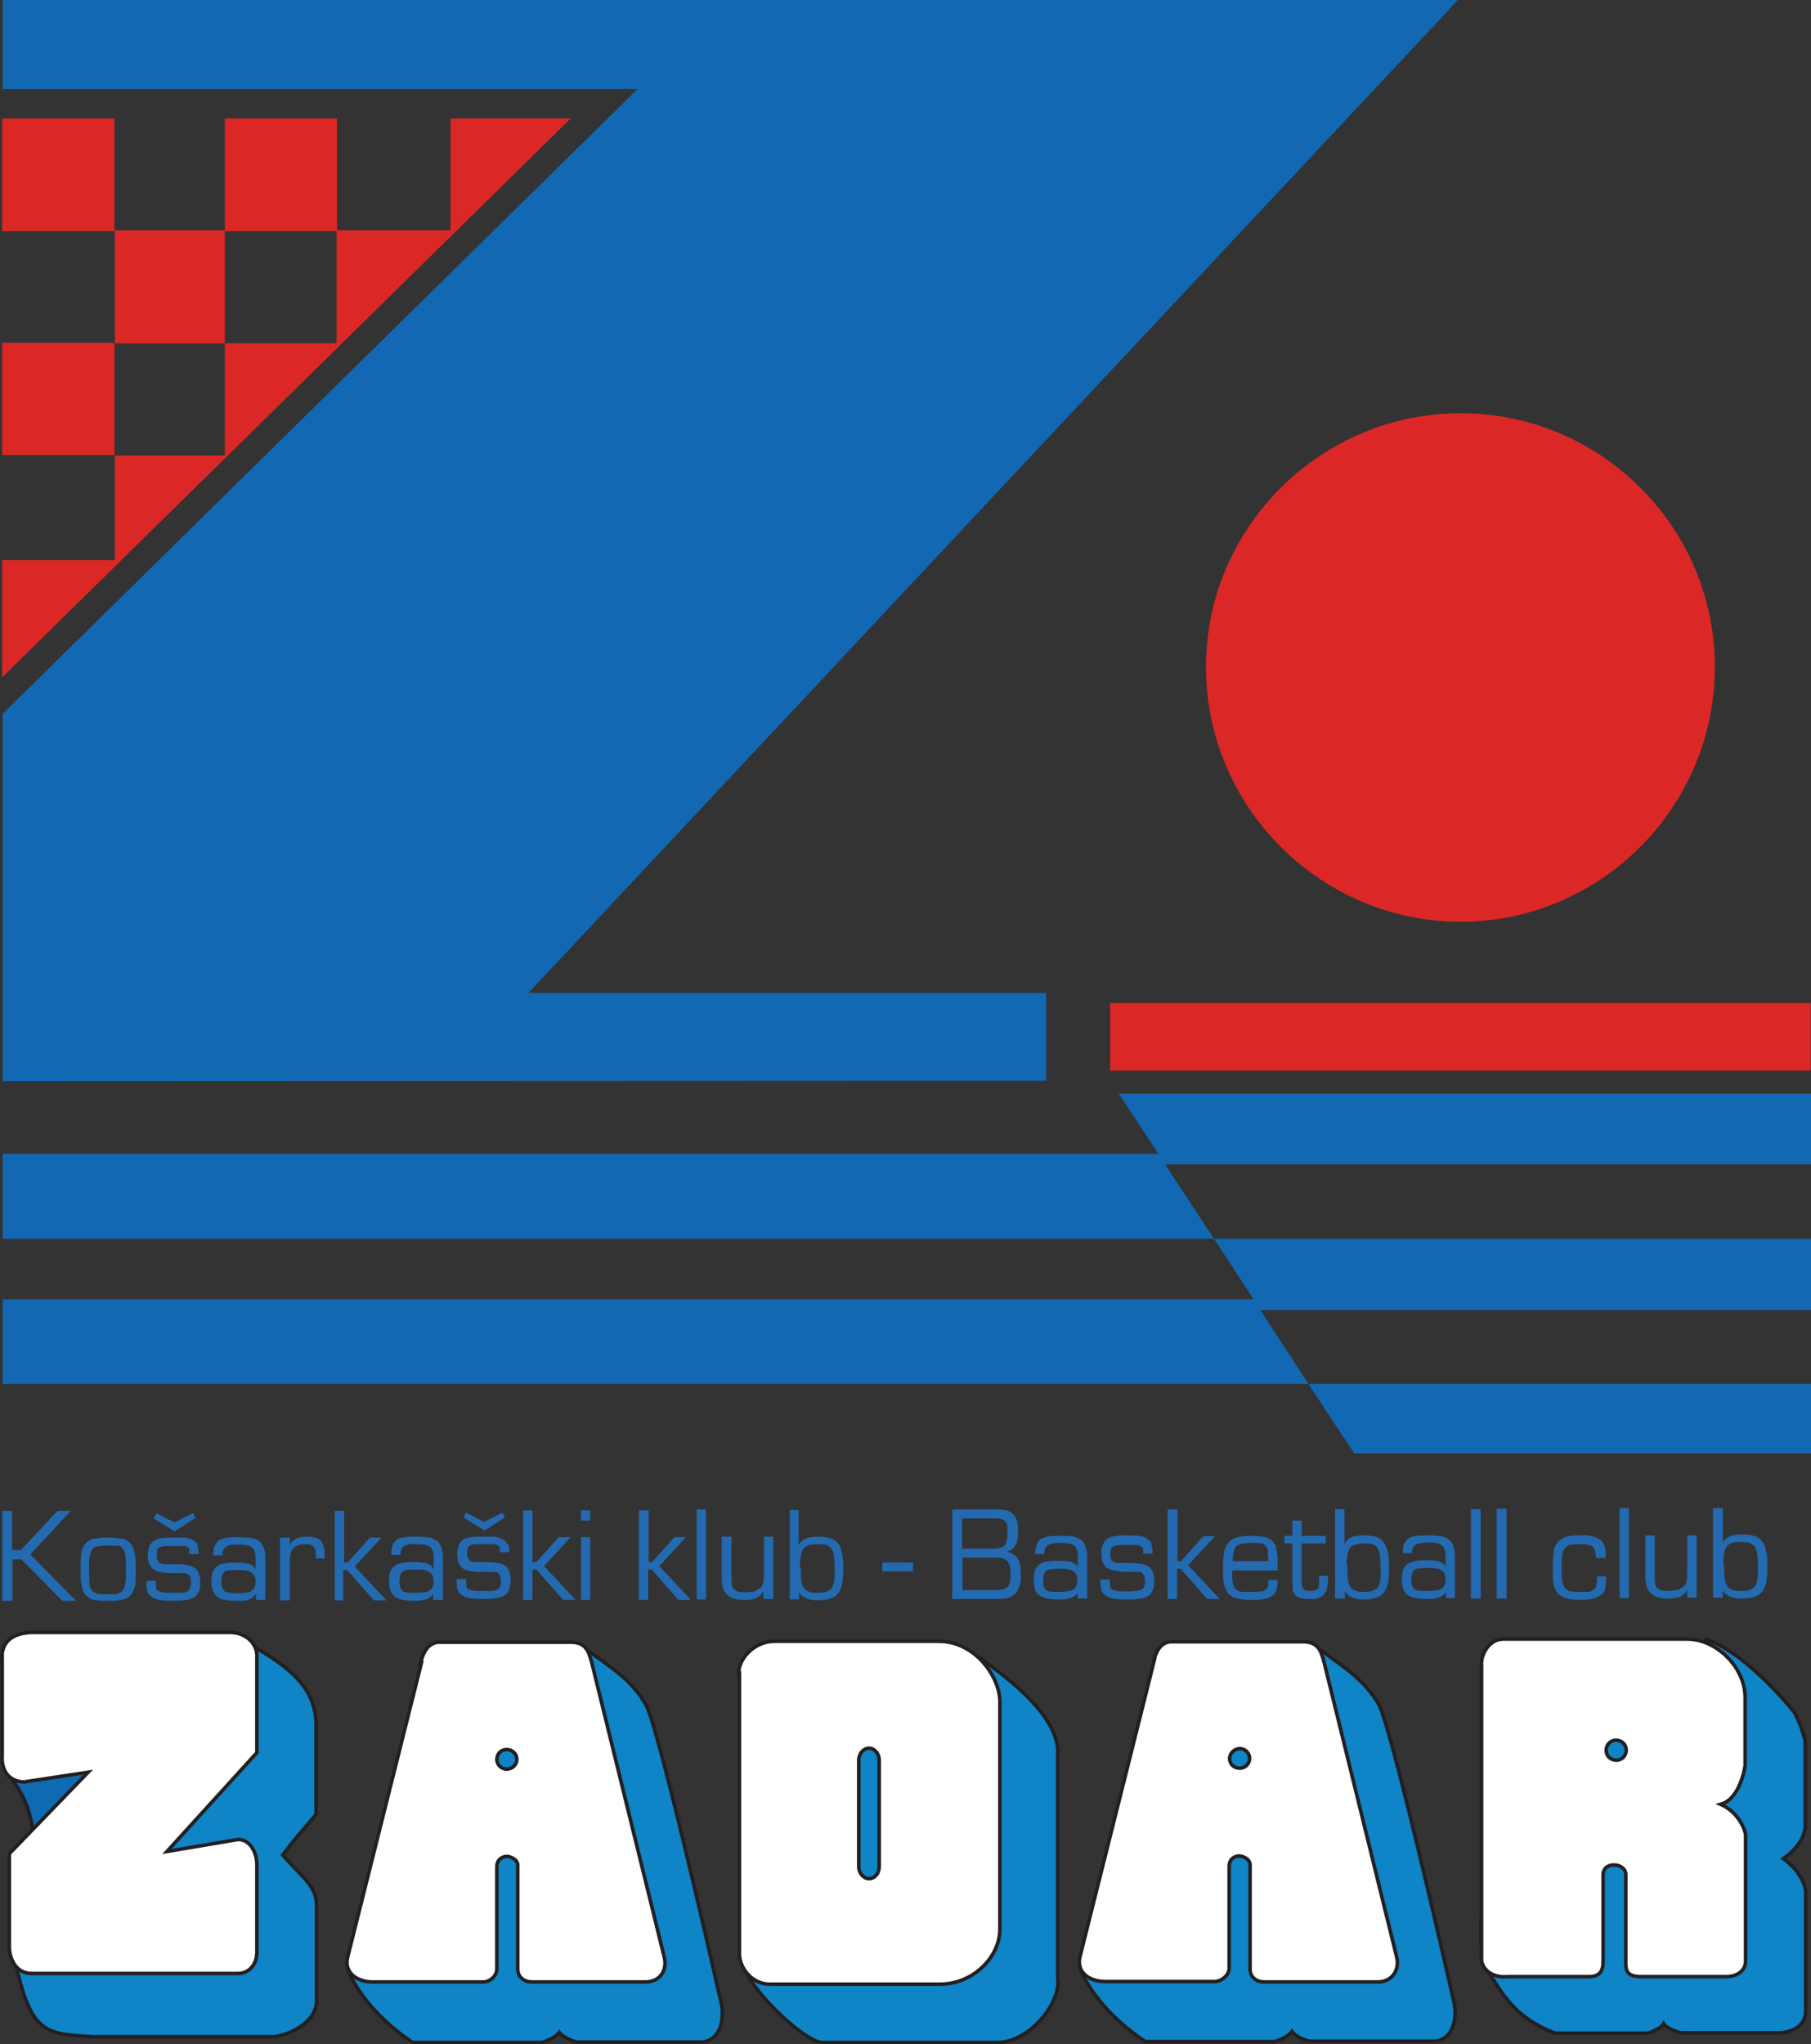 <?xml version="1.0" encoding="UTF-8"?>
<svg id="Layer_1" xmlns="http://www.w3.org/2000/svg" version="1.1" viewBox="0 0 406.8 459.1">
  <rect x="0" y="0" width="406.8" height="459.1" fill="#333333" stroke="none"/>
  <!-- Generator: Adobe Illustrator 29.3.0, SVG Export Plug-In . SVG Version: 2.1.0 Build 146)  -->
  <defs>
    <style>
      .st0 {
        fill: #db2826;
      }

      .st1 {
        fill: none;
        stroke: #231f20;
        stroke-linecap: square;
        stroke-miterlimit: 3.9;
        stroke-width: .8px;
      }

      .st2 {
        fill: #0f84c6;
      }

      .st3 {
        fill: #236ab1;
      }

      .st4 {
        fill: #fff;
      }

      .st5 {
        fill: #1268b3;
      }

      .st6 {
        fill: #106ab2;
      }
    </style>
  </defs>
  <g>
    <path class="st2" d="M56.9,369.7c7.4,4.4,14,8.9,14.1,17.5,0,3.8,0,16.2,0,20.3-3,3.5-4.8,5.5-7.5,9.1,5.1,5.7,7.6,7.1,7.6,11.4,0,6,0,21.6,0,21.6-.2,4.6-5.9,7.3-9.4,7.8H21c-10.5-.6-14-.5-17.4-16.2,5.8-4.3,8.8-2.3,16.1-2.3,3.8,0,5.9,0,9.7,0,8.3,0,17.1-4.4,17.1-12.7,0-9.7-18.6-6.9-18.6-16.6,0-9,9.5-10.9,16.6-16.2,8.1-6.1,4.9-16.7,12.4-23.6Z"/>
    <path class="st1" d="M56.9,369.7c7.4,4.4,14,8.9,14.1,17.5,0,3.8,0,16.2,0,20.3-3,3.5-4.8,5.5-7.5,9.1,5.1,5.7,7.6,7.1,7.6,11.4,0,6,0,21.6,0,21.6-.2,4.6-5.9,7.3-9.4,7.8H21c-10.5-.6-14-.5-17.4-16.2,5.8-4.3,8.8-2.3,16.1-2.3,3.8,0,5.9,0,9.7,0,8.3,0,17.1-4.4,17.1-12.7,0-9.7-18.6-6.9-18.6-16.6,0-9,9.5-10.9,16.6-16.2,8.1-6.1,4.9-16.7,12.4-23.6Z"/>
    <path class="st6" d="M2.5,399.3c3.5,4.8,4.8,8.6,5.1,14.7,11.3,0,19.8-9.9,19.8-21.2,0-5.3-5.7-8.1-10.9-8.1-6.5,0-12.8,4.1-12.8,10.6,0,1.3-1.4,2.7-1.2,4Z"/>
    <path class="st1" d="M2.5,399.3c3.5,4.8,4.8,8.6,5.1,14.7,11.3,0,19.8-9.9,19.8-21.2,0-5.3-5.7-8.1-10.9-8.1-6.5,0-12.8,4.1-12.8,10.6,0,1.3-1.4,2.7-1.2,4Z"/>
    <path class="st2" d="M130.9,369.8c6.7,5,10.8,7.2,14.3,13.2,3.3,7,16.9,67.3,16.9,67.3.6,3.5-.4,7.9-4.4,8.3h-28.2c0,0-2.7-.7-3.9-2.2-1,1.5-3.9,2.3-3.9,2.3h-29c-5.9-3.9-12-10-14.6-16.4,16.3-12.2,35.1-14.2,35.1-34.6,0-5.9-2.7-8.8-2.7-14.7,0-11.7,9.8-18.6,20.4-23.1Z"/>
    <path class="st1" d="M130.9,369.8c6.7,5,10.8,7.2,14.3,13.2,3.3,7,16.9,67.3,16.9,67.3.6,3.5-.4,7.9-4.4,8.3h-28.2c0,0-2.7-.7-3.9-2.2-1,1.5-3.9,2.3-3.9,2.3h-29c-5.9-3.9-12-10-14.6-16.4,16.3-12.2,35.1-14.2,35.1-34.6,0-5.9-2.7-8.8-2.7-14.7,0-11.7,9.8-18.6,20.4-23.1Z"/>
    <path class="st4" d="M111.6,395.1c0,1.2,1,2.2,2.2,2.2,1.3,0,2.3-1,2.3-2.2s-1-2.2-2.3-2.2-2.2,1-2.2,2.3ZM94.4,373.8c.6-2.6,1.6-4.7,4-5h29.8c3.6,0,4.1,2.3,4.8,4.9l16.2,65.8c.8,3.1-1.1,5.6-4.2,5.6h-25.5c-1.8,0-3.2-1.1-3.2-2.9v-23.4c-.1-1.3-1.7-1.9-2.5-1.9s-2.2.6-2.2,2.3v23c0,1.5-1.5,2.9-3.1,2.9h-24.8c-3.5,0-6.5-2.1-5.6-5.6l16.5-65.8Z"/>
    <path class="st1" d="M111.6,395.1c0,1.2,1,2.2,2.2,2.2,1.3,0,2.3-1,2.3-2.2s-1-2.2-2.3-2.2-2.2,1-2.2,2.3ZM94.4,373.8c.6-2.6,1.6-4.7,4-5h29.8c3.6,0,4.1,2.3,4.8,4.9l16.2,65.8c.8,3.1-1.1,5.6-4.2,5.6h-25.5c-1.8,0-3.2-1.1-3.2-2.9v-23.4c-.1-1.3-1.7-1.9-2.5-1.9s-2.2.6-2.2,2.3v23c0,1.5-1.5,2.9-3.1,2.9h-24.8c-3.5,0-6.5-2.1-5.6-5.6l16.5-65.8Z"/>
    <path class="st2" d="M295.5,369.7c6.7,5,10.8,7.3,14.3,13.2,3.3,7,16.9,67.2,16.9,67.2.6,3.6-.4,7.9-4.4,8.3h-28.2c0,0-2.7-.6-3.9-2.2-1,1.5-3.9,2.3-3.9,2.3h-29c-6-3.9-12.1-10-14.7-16.4,16.3-12.2,31.8-13.3,31.8-33.8,0-5.8.9-9.6.9-15.4,0-11.7,9.6-18.8,20.2-23.2Z"/>
    <path class="st1" d="M295.5,369.7c6.7,5,10.8,7.3,14.3,13.2,3.3,7,16.9,67.2,16.9,67.2.6,3.6-.4,7.9-4.4,8.3h-28.2c0,0-2.7-.6-3.9-2.2-1,1.5-3.9,2.3-3.9,2.3h-29c-6-3.9-12.1-10-14.7-16.4,16.3-12.2,31.8-13.3,31.8-33.8,0-5.8.9-9.6.9-15.4,0-11.7,9.6-18.8,20.2-23.2Z"/>
    <path class="st4" d="M276.2,394.9c0,1.3,1,2.2,2.3,2.2,1.2,0,2.2-1,2.2-2.2,0-1.2-1-2.2-2.2-2.2-1.2,0-2.3,1-2.3,2.3ZM259,373.7c.5-2.6,1.6-4.8,3.9-5h29.8c3.6,0,4.1,2.3,4.8,4.9l16.2,65.8c.8,3.1-1.1,5.7-4.2,5.7h-25.5c-1.8,0-3.2-1.1-3.2-2.9v-23.5c-.1-1.3-1.7-1.9-2.5-1.9-.8,0-2.2.6-2.2,2.3v23c0,1.4-1.6,2.8-3.1,2.9h-24.8c-3.5,0-6.5-2.1-5.6-5.6l16.5-65.8Z"/>
    <path class="st1" d="M276.2,394.9c0,1.3,1,2.2,2.3,2.2,1.2,0,2.2-1,2.2-2.2,0-1.2-1-2.2-2.2-2.2-1.2,0-2.3,1-2.3,2.3ZM259,373.7c.5-2.6,1.6-4.8,3.9-5h29.8c3.6,0,4.1,2.3,4.8,4.9l16.2,65.8c.8,3.1-1.1,5.7-4.2,5.7h-25.5c-1.8,0-3.2-1.1-3.2-2.9v-23.5c-.1-1.3-1.7-1.9-2.5-1.9-.8,0-2.2.6-2.2,2.3v23c0,1.4-1.6,2.8-3.1,2.9h-24.8c-3.5,0-6.5-2.1-5.6-5.6l16.5-65.8Z"/>
    <path class="st2" d="M237.7,445c-.1,5.8-6.8,13.6-13.6,13.7,0,0-30.1,0-39.4,0-3.4,0-13.6-9.3-16.8-15.2,6.9-2.5,8.9-10.3,15.9-10.3s1.9-49.9,5.4-49.9c11.8,0,22.4,43.4,29.3,34,6.2-8.3-5.5-12.5-5.6-22.9,0-3.2-7.1-2.8-7.1-6,0-9.1,12-17.8,14.4-16.1,4.2,3.3,16.2,11.3,17.4,20.2v52.4Z"/>
    <path class="st1" d="M237.7,445c-.1,5.8-6.8,13.6-13.6,13.7,0,0-30.1,0-39.4,0-3.4,0-13.6-9.3-16.8-15.2,6.9-2.5,8.9-10.3,15.9-10.3s1.9-49.9,5.4-49.9c11.8,0,22.4,43.4,29.3,34,6.2-8.3-5.5-12.5-5.6-22.9,0-3.2-7.1-2.8-7.1-6,0-9.1,12-17.8,14.4-16.1,4.2,3.3,16.2,11.3,17.4,20.2v52.4Z"/>
    <path class="st4" d="M195.2,392.6c-1.2,0-2.3,1.2-2.3,2.7v23.9c0,1.5,1.1,2.7,2.3,2.7,1.3,0,2.3-1.2,2.3-2.7v-23.9c0-1.5-1.1-2.7-2.3-2.7ZM165.9,376c0-3.8,3.8-7.4,8-7.4h37c8.1,0,13.6,7.9,13.7,13.4v51.3c0,6-5.8,12.3-13.5,12.3h-38.2c-3.9,0-6.8-3.5-6.8-6.9v-62.8Z"/>
    <path class="st1" d="M195.2,392.6c-1.2,0-2.3,1.2-2.3,2.7v23.9c0,1.5,1.1,2.7,2.3,2.7,1.3,0,2.3-1.2,2.3-2.7v-23.9c0-1.5-1.1-2.7-2.3-2.7ZM165.9,376c0-3.8,3.8-7.4,8-7.4h37c8.1,0,13.6,7.9,13.7,13.4v51.3c0,6-5.8,12.3-13.5,12.3h-38.2c-3.9,0-6.8-3.5-6.8-6.9v-62.8Z"/>
    <path class="st2" d="M383.3,368.2c9.3,3.1,19.8,16.4,19.8,16.4,1.2,2.3,1.7,3.8,2.4,6.3v19.4s0,3.7-4.9,7.1c5,3.7,5,7.5,5,7.5v26.9c0,2.8-2.7,4.7-5.9,4.7h-22.3s-3.1-.9-3.7-2c-.7,1.3-3.7,2.1-3.7,2.1h-20.7c-6.9-2.7-10.4-6.2-14.2-12.6-7.9-13.2,5.5-39.1,5.5-39.1l42.7-36.7Z"/>
    <path class="st1" d="M383.3,368.2c9.3,3.1,19.8,16.4,19.8,16.4,1.2,2.3,1.7,3.8,2.4,6.3v19.4s0,3.7-4.9,7.1c5,3.7,5,7.5,5,7.5v26.9c0,2.8-2.7,4.7-5.9,4.7h-22.3s-3.1-.9-3.7-2c-.7,1.3-3.7,2.1-3.7,2.1h-20.7c-6.9-2.7-10.4-6.2-14.2-12.6-7.9-13.2,5.5-39.1,5.5-39.1l42.7-36.7Z"/>
    <path class="st4" d="M360.8,393.1c0,1.3,1,2.2,2.3,2.2,1.2,0,2.2-1,2.2-2.3,0-1.2-1-2.2-2.3-2.2-1.2,0-2.2,1-2.2,2.2ZM332.8,439.7v-65.7c-.2-2.8,2-5.9,4.8-5.9h41.3c6.3-.1,13,6,13.1,13v15.4s-1,7.5-5.5,8.7c4.7,2.1,5.6,6.7,5.6,6.7v28.5c0,2.2-1.9,3.6-4.7,3.5h-19c-2.6-.1-3.3-.9-3.2-3.5v-19.4c0-2.7-5.1-3.1-5.1,0v19.4c0,2.2-.6,3.6-3.6,3.5h-18c-3.2.3-5.7-1.5-5.8-4.3Z"/>
    <path class="st1" d="M360.8,393.1c0,1.3,1,2.2,2.3,2.2,1.2,0,2.2-1,2.2-2.3,0-1.2-1-2.2-2.3-2.2-1.2,0-2.2,1-2.2,2.2ZM332.8,439.7v-65.7c-.2-2.8,2-5.9,4.8-5.9h41.3c6.3-.1,13,6,13.1,13v15.4s-1,7.5-5.5,8.7c4.7,2.1,5.6,6.7,5.6,6.7v28.5c0,2.2-1.9,3.6-4.7,3.5h-19c-2.6-.1-3.3-.9-3.2-3.5v-19.4c0-2.7-5.1-3.1-5.1,0v19.4c0,2.2-.6,3.6-3.6,3.5h-18c-3.2.3-5.7-1.5-5.8-4.3Z"/>
    <path class="st4" d="M.4,372.6c0-3.2,1.4-5.6,6.4-6h44.8c3.9,0,6.3,2.8,6.1,5.6v21.4s-20.2,22.2-20.2,22.2l16-2.7c2.7,0,4.2,3,4.2,5.6v19.7c0,2.6-1.6,4.9-4.5,4.8H7.2c-3.2,0-4.8-2.5-5.1-5.5v-21.4s17.7-18.3,17.7-18.3l-14.5,2.2c-3.6-.2-5-2.9-4.8-5.9v-21.8Z"/>
    <path class="st1" d="M.4,372.6c0-3.2,1.4-5.6,6.4-6h44.8c3.9,0,6.3,2.8,6.1,5.6v21.4s-20.2,22.2-20.2,22.2l16-2.7c2.7,0,4.2,3,4.2,5.6v19.7c0,2.6-1.6,4.9-4.5,4.8H7.2c-3.2,0-4.8-2.5-5.1-5.5v-21.4s17.7-18.3,17.7-18.3l-14.5,2.2c-3.6-.2-5-2.9-4.8-5.9v-21.8Z"/>
  </g>
  <path class="st3" d="M.5,359.5h2.3v-9.3s2,0,2,0l9.2,9.3h3.1l-10.3-10.4,9.1-9.8h-3l-8.2,8.8h-2v-8.8H.5v20.1ZM26.3,347.1c.6.1,1,.3,1.3.7.3.4.5.9.6,1.7,0,.7.1,1.7.1,2.9v1.1c0,.9,0,1.6-.2,2.3-.1.6-.3,1.1-.6,1.5-.3.3-.8.5-1.5.7-.3,0-.9,0-1.8,0-.7,0-1.2,0-1.5,0-1,0-1.7-.4-2.1-.9-.2-.3-.4-.7-.5-1.2,0-.5-.1-1.3-.1-2.6v-1.4c0-1,0-1.9.2-2.5.1-.7.3-1.1.6-1.5.2-.3.5-.5.9-.6.4,0,1-.2,1.7-.2h.7c.8,0,1.5,0,2.1.1ZM21.2,345.5c-1,.3-1.7.7-2.1,1.3-.5.6-.8,1.4-.9,2.3,0,.9-.1,2.2-.1,3.8,0,1,0,2,.2,2.9.1.9.4,1.6.7,2.1.3.5.9.9,1.5,1.2.7.3,1.9.4,3.5.4s2,0,2.7-.1c1.1-.2,1.9-.5,2.4-.9.6-.6,1.1-1.5,1.3-2.7,0-.6.1-1.7.1-3.2s0-2.7-.2-3.4c-.2-1.2-.5-2.1-1.1-2.7-.5-.5-1.2-.9-2.3-1-.6-.1-1.7-.2-3-.2-1.1,0-2,.1-2.7.3h0ZM44.5,347c-.2-.5-.6-.8-1.1-1.1-.5-.3-1.1-.5-1.8-.6-.7,0-1.7,0-2.8,0-1.8,0-3.1.1-3.8.5-1.2.5-1.8,1.7-1.8,3.4s.4,2.5,1.1,3.1c.8.7,2.5,1,5.2,1,.9,0,1.6,0,2,0,.4,0,.7.2.9.4.3.3.5.9.5,1.8,0,.9-.3,1.5-.8,1.9-.4.3-1.2.3-2.3.3-.6,0-1.3,0-2.2,0-.9,0-1.5-.2-2-.4-.2-.1-.4-.3-.5-.5,0-.2-.1-.7-.1-1.3v-.5h-2.1v1.3c0,1.4.7,2.3,2.1,2.8.8.3,2.1.4,4,.4,2.5,0,4.1-.3,4.9-1,.8-.7,1.1-1.7,1.1-3.1,0-1.5-.4-2.6-1.1-3.2-.8-.6-2.2-.9-4.3-.9,0,0-.5,0-1.2,0-.7,0-1.1,0-1.4,0-.6,0-1.1-.2-1.3-.4-.3-.3-.5-.8-.5-1.6,0-.9.1-1.5.5-1.7.3-.2.7-.3,1.2-.4.5,0,1.1,0,1.8,0h.9c.6,0,1.2,0,1.6,0,.4,0,.8.1,1,.3.2.1.3.3.3.6,0,.3,0,.6,0,.9h2.1c0-.8-.1-1.5-.3-1.9ZM39.2,343.9l4.7-3-.5-1.1-4.2,2.1-4-2-.7,1.1,4.7,2.9ZM57.5,359.3h2.1s0-9.4,0-9.4c0-.8,0-1.5-.3-2.1-.2-.6-.5-1.1-.8-1.5-.5-.5-1.1-.7-1.9-.9-.8-.1-1.7-.2-2.9-.2s-1.7,0-2.5.1c-.8.1-1.5.3-2,.6-.4.3-.7.8-1,1.3-.2.5-.3,1.2-.3,2.1h2.1s0-.4,0-.4c0-.8.4-1.3,1-1.7.5-.2,1.2-.3,2.2-.3h.4c1.1,0,1.9,0,2.4.3.6.2.9.5,1.1,1,.2.4.3.9.3,1.6v2.5h-.2c0-.3-.2-.6-.5-.7-.3-.2-.6-.3-1.1-.5-.7-.1-1.4-.2-2.1-.2h-.3c-2.1,0-3.5.2-4.2.7-1,.6-1.5,1.7-1.5,3.3v.4c0,1.6.5,2.7,1.4,3.4.8.6,2.2.8,4.3.8s2,0,2.6-.3c.8-.2,1.3-.7,1.7-1.3h0v1.5ZM51.2,352.7c.5,0,1.1-.1,2-.1,1.3,0,2.2,0,2.8.3.9.4,1.4,1.1,1.4,2.1,0,.4,0,.8-.1,1.1,0,.3-.2.5-.3.7-.3.4-.7.7-1.3.8-.6.1-1.4.2-2.4.2s-1.7,0-2.2-.2c-.5,0-.8-.3-1-.7-.1-.3-.2-.5-.3-.7,0-.2,0-.5-.1-.8,0-.2,0-.5.1-1,0-.5.1-.9.4-1.2.2-.3.6-.5,1.1-.6ZM65,345.3h-2.1v14.1s2.2,0,2.2,0v-8.7c0-1.6.3-2.6,1-3.2.5-.4,1.2-.7,2.3-.7s1.1,0,1.5.2c.3.1.5.3.7.6.2.3.3.5.3.7,0,.2,0,.7,0,1.3v.4s2,0,2,0v-.4c0-.7,0-1.2-.1-1.8,0-.5-.3-1-.5-1.4-.2-.4-.6-.8-1.2-1-.5-.2-1.2-.3-2.1-.3s-1.5.1-2.1.3c-.8.3-1.4.8-1.8,1.6v-1.8ZM75,359.4h2.1s0-6.8,0-6.8h.9l6,6.8h2.8l-7.1-7.6,6-6.5h-2.6l-5,5.6h-.8s0-11.6,0-11.6h-2.1v20.2ZM97.4,359.3h2.1v-9.5c0-.8-.1-1.5-.3-2.1-.2-.6-.5-1.1-.8-1.5-.5-.4-1.1-.7-1.9-.9-.8-.1-1.7-.2-2.9-.2-.9,0-1.7,0-2.5.1-.8,0-1.5.3-2,.6-.4.3-.7.7-.9,1.3-.2.5-.4,1.3-.3,2.1h2.1s0-.4,0-.4c0-.8.3-1.4,1-1.7.5-.3,1.2-.4,2.2-.3h.4c1.1,0,1.8.1,2.4.3.6.2.9.5,1.1,1,.2.4.3.9.3,1.6v2.5h-.2c0-.3-.2-.5-.5-.7-.3-.2-.7-.3-1.1-.5-.7-.1-1.4-.2-2.1-.2h-.4c-2,0-3.4.2-4.2.7-1,.6-1.5,1.7-1.5,3.3v.4c0,1.6.5,2.8,1.3,3.4.8.6,2.2.9,4.3.9,1.1,0,2-.1,2.6-.3.8-.2,1.4-.7,1.7-1.3h0v1.4ZM91.2,352.6c.5,0,1.1-.1,2-.1,1.3,0,2.2,0,2.8.3.9.4,1.4,1.1,1.4,2.1s0,.8-.1,1.1c0,.3-.2.5-.3.7-.3.4-.7.7-1.3.8-.6.1-1.4.2-2.4.2s-1.7,0-2.2-.1c-.5-.1-.8-.4-1-.7-.1-.3-.3-.5-.3-.7,0-.2,0-.5-.1-.8,0-.2.1-.5.1-1,0-.5.2-.9.4-1.2.2-.3.6-.5,1.1-.6ZM114,346.9c-.2-.5-.6-.9-1.1-1.2-.5-.3-1.1-.5-1.8-.6-.7,0-1.6,0-2.8,0-1.8,0-3.1.1-3.8.4-1.2.5-1.8,1.7-1.8,3.5,0,1.5.4,2.5,1.1,3.1.8.7,2.5,1,5.3.9.9,0,1.6,0,2,0,.4,0,.7.2.9.4.3.3.5.9.5,1.8,0,.9-.3,1.5-.9,1.8-.4.2-1.2.4-2.3.3-.6,0-1.3,0-2.1,0-.9,0-1.5-.2-2-.4-.2-.1-.4-.3-.4-.5,0-.2-.1-.6-.1-1.3v-.5s-2.1,0-2.1,0v1.3c0,1.4.7,2.3,2.1,2.8.8.3,2.1.4,4,.4,2.5,0,4.1-.3,4.9-1,.7-.7,1.1-1.7,1.1-3.2,0-1.5-.4-2.6-1.1-3.2-.8-.6-2.2-.9-4.3-.9-.1,0-.5,0-1.2,0-.7,0-1.1,0-1.4,0-.7,0-1.1-.2-1.3-.4-.3-.3-.5-.8-.5-1.6,0-.9.2-1.4.5-1.6.3-.2.7-.3,1.2-.4.4,0,1.1,0,1.8,0h.9c.6,0,1.2,0,1.6,0,.4,0,.7.2,1,.3.2.1.3.3.4.5,0,.3,0,.6,0,1h2.1c0-.8-.1-1.5-.3-1.9ZM108.7,343.8l4.7-3-.5-1.1-4.2,2.1-4-2.1-.6,1.1,4.7,2.9ZM117.5,359.3h2.1s0-6.8,0-6.8h.9l6,6.8h2.8s-7.1-7.6-7.1-7.6l6-6.5h-2.7s-5,5.6-5,5.6h-.9s0-11.6,0-11.6h-2.1s0,20.2,0,20.2ZM130.5,341.5h2.1v-2.3s-2.1,0-2.1,0v2.3ZM130.5,359.3h2.1s0-14.1,0-14.1h-2.1s0,14.1,0,14.1ZM143.5,359.3h2.1v-6.8s.8,0,.8,0l6,6.8h2.8l-7.1-7.6,6-6.5h-2.6s-5,5.6-5,5.6h-.8v-11.6h-2.2v20.1ZM156.4,359.2h2.2s0-20.2,0-20.2h-2.1v20.2ZM171.6,359.1h2.1s0-14,0-14h-2.1s0,8.5,0,8.5c0,1.4-.2,2.4-.7,2.9-.4.4-.9.7-1.5.9-.4.1-1.1.2-1.9.2-1.3,0-2.2-.2-2.6-.7-.2-.2-.4-.5-.5-.9,0-.3-.1-.9-.1-1.7v-9.2h-2.2v9.4c0,1.6.4,2.8,1.2,3.6.8.8,2,1.2,3.7,1.2,1.1,0,2-.1,2.6-.3.9-.3,1.5-.9,1.9-1.7h0s0,1.8,0,1.8ZM179.5,339.1h-2.1s0,20.1,0,20.1h2.1s0-1.6,0-1.6h0c.7,1.2,2.1,1.8,4.2,1.8.9,0,1.8-.1,2.5-.3.7-.2,1.3-.5,1.7-.9.7-.6,1.1-1.5,1.3-2.7.1-.7.2-1.8.2-3.1,0-1.4,0-2.5-.2-3.3-.2-1.2-.6-2.1-1.1-2.7-.5-.5-1-.8-1.7-1-.7-.2-1.6-.3-2.6-.3s-1.8.1-2.5.3c-.9.3-1.5.8-1.9,1.6v-7.9ZM185.7,347c.5.2.8.5,1.1.9.2.3.4.8.5,1.4.1.5.1,1.5.2,2.9,0,1.1,0,1.9-.1,2.5,0,1-.4,1.7-.7,2.1-.4.4-.9.6-1.6.8-.4,0-1,.1-1.6.1s-1.2,0-1.6-.2c-.6-.2-1.1-.5-1.3-.8-.4-.6-.7-1.6-.7-2.9,0-1.3-.1-2.1-.2-2.3,0-.8,0-1.5.2-2.1,0-.6.3-1.1.5-1.5.4-.5.9-.8,1.6-1,.4-.1,1-.1,1.8-.1s1.6,0,2.1.3ZM198.2,350.9v2h6.9v-2h-6.9ZM224.2,349.8c1.1,0,1.8.4,2.3,1.1.4.7.5,1.5.5,2.6,0,1.1-.1,2-.4,2.5-.4.7-1.4,1.1-2.7,1.1h-7.7s0-7.3,0-7.3h8ZM224.8,341.1c.4.1.8.3,1,.6.3.3.4.6.5.9,0,.3,0,.7,0,1.2,0,.7,0,1.3-.1,1.9,0,.5-.3,1-.5,1.3-.3.3-.6.5-1,.6-.4.1-1,.2-1.7.2h-6.9s0-6.8,0-6.8h6.8c.8,0,1.5,0,1.9.1ZM213.9,339v20.1s10.8,0,10.8,0c1.6,0,2.8-.5,3.6-1.5.7-.9,1-2.1,1-3.6,0-1.6-.1-2.7-.4-3.4-.4-1.1-1.3-1.8-2.7-2.1.9-.3,1.5-.7,1.8-1.3.5-.8.7-1.9.7-3.4,0-1.6-.3-2.8-.9-3.5-.7-.9-1.8-1.3-3.4-1.3h-10.5ZM242.1,359h2.1v-9.4c0-.8-.1-1.5-.3-2.1-.2-.6-.5-1.1-.8-1.5-.5-.4-1.1-.7-1.9-.9-.8-.2-1.7-.2-2.9-.2s-1.7,0-2.5.1c-.8.1-1.5.3-2,.6-.4.3-.7.7-.9,1.3-.2.5-.4,1.3-.4,2.1h2.1s0-.4,0-.4c0-.8.3-1.4,1-1.7.5-.3,1.2-.4,2.2-.4h.5c1,0,1.8,0,2.4.3.6.2.9.5,1.1,1,.2.4.3.9.3,1.6v2.5h-.1c0-.3-.2-.5-.5-.7-.3-.2-.7-.3-1.2-.5-.7-.1-1.4-.2-2.1-.2h-.3c-2,0-3.5.2-4.2.7-1,.6-1.5,1.7-1.5,3.3v.4c0,1.6.4,2.8,1.3,3.4.8.6,2.3.9,4.3.9,1.1,0,2-.1,2.6-.3.8-.2,1.4-.7,1.7-1.3h0v1.4ZM235.8,352.4c.5,0,1.1-.1,2-.1,1.3,0,2.3.1,2.8.3.9.4,1.4,1.1,1.4,2.1,0,.4,0,.8-.1,1.1,0,.3-.2.5-.3.7-.3.4-.7.7-1.3.8-.6.1-1.4.2-2.4.2-1,0-1.7,0-2.2-.1-.5-.1-.8-.3-1-.7-.1-.3-.3-.5-.3-.7,0-.2-.1-.5-.1-.8,0-.2,0-.5.1-1,0-.5.2-.9.4-1.2.2-.3.6-.5,1.1-.6ZM258.7,346.7c-.2-.5-.6-.9-1.1-1.2-.5-.3-1.1-.5-1.8-.6-.7,0-1.7-.1-2.8-.1-1.9,0-3.1.2-3.8.5-1.2.6-1.8,1.7-1.8,3.5s.4,2.5,1.1,3.2c.8.6,2.5,1,5.3,1,.9,0,1.6,0,2,0,.4,0,.7.1.9.4.3.3.5.9.5,1.8,0,.9-.3,1.5-.8,1.8-.4.2-1.2.3-2.3.4-.6,0-1.3,0-2.2,0-.8,0-1.5-.2-2-.4-.2-.1-.4-.3-.5-.5,0-.2-.1-.6-.1-1.3v-.5h-2.1v1.3c0,1.4.7,2.3,2.1,2.8.8.3,2.1.4,4,.4,2.5,0,4.1-.3,4.9-1,.7-.7,1.1-1.7,1.1-3.1s-.4-2.6-1.2-3.2c-.7-.6-2.2-.9-4.3-.9,0,0-.5,0-1.2,0-.7,0-1.1,0-1.4,0-.7,0-1.1-.2-1.3-.4-.3-.3-.5-.8-.5-1.6s.2-1.5.5-1.6c.3-.2.7-.3,1.2-.4.5,0,1.1,0,1.8,0h.9c.6,0,1.2,0,1.6,0,.4,0,.7.2,1,.3.2.1.3.3.4.6,0,.2,0,.6,0,1h2.1c0-.8,0-1.5-.3-1.9ZM262.2,359.1h2.2v-6.8s.8,0,.8,0l6,6.8h2.8l-7.1-7.6,6-6.5h-2.6l-5,5.6h-.8v-11.6s-2.2,0-2.2,0v20.1ZM276.9,350.7c0-.7,0-1.4.2-2,.1-.6.3-1.1.5-1.4.4-.3.8-.5,1.3-.6.5,0,1.2-.2,2-.2h.4c.7,0,1.4,0,1.9.1.5,0,.9.3,1.1.6.3.3.5.7.5,1.3,0,.6.1,1.3.1,2.1h-8ZM286.7,347.6c-.2-.8-.6-1.3-1.1-1.7-.5-.4-1.2-.7-2-.8-.8-.1-1.7-.2-2.6-.2-1.1,0-2.1.1-2.9.3-.9.2-1.5.5-2,1.1-.5.5-.9,1.1-1.1,2.1-.2.9-.3,2.1-.3,3.6,0,1.2,0,2.4.2,3.4.1,1,.5,1.9,1,2.5.5.5,1.1.9,2.1,1.1.9.2,2,.3,3.1.3,1.2,0,2.1,0,2.9-.2.7-.1,1.4-.4,1.9-.8.4-.4.7-.8.9-1.4.1-.6.2-1.3.2-2.1h-2.1c0,.6,0,1-.1,1.3,0,.3-.2.6-.4.8-.3.3-.6.5-1.1.5-.5,0-1.2.1-2.1.1-.9,0-1.5,0-2,0-.5,0-.9-.1-1.2-.3-.5-.3-.8-.7-1-1.2-.1-.5-.2-1.3-.2-2.3v-.2s0-.8,0-.8h10.2v-2.5c0-.9-.1-1.7-.4-2.4ZM290.3,356.9c.1.6.4,1,.7,1.4.3.3.8.5,1.3.6.5.1,1.1.2,1.9.2.8,0,1.5,0,2.1-.3.6-.2,1-.5,1.3-1,.5-.7.7-1.7.7-3.2v-.7s-2,0-2,0v1c0,.7,0,1.1-.1,1.5-.2.6-.9.9-1.9.9-.8,0-1.2-.2-1.4-.3-.3-.3-.5-.9-.5-1.8v-8.6s5.4,0,5.4,0v-1.7s-5.4,0-5.4,0v-3.4h-2.1v3.4s-1.8,0-1.8,0v1.7h1.8v8.1c0,.9,0,1.6.2,2.2ZM302.1,338.9h-2.2v20.1s2.2,0,2.2,0v-1.6s0,0,0,0c.7,1.2,2.1,1.8,4.2,1.8s1.8-.1,2.5-.3c.7-.2,1.3-.5,1.7-.9.6-.6,1.1-1.5,1.3-2.7.2-.7.2-1.8.2-3.1,0-1.5,0-2.6-.2-3.3-.2-1.2-.6-2-1.1-2.7-.5-.5-1-.9-1.7-1.1-.7-.2-1.6-.3-2.6-.3s-1.8.1-2.5.3c-.9.3-1.6.9-1.9,1.7v-7.9ZM308.3,346.8c.5.2.9.5,1.1.8.2.4.4.8.5,1.4.1.5.2,1.5.2,2.9,0,1.1,0,1.9,0,2.6-.1,1-.4,1.7-.7,2.1-.4.4-.9.6-1.5.8-.4,0-1,.1-1.6.1-.6,0-1.2,0-1.6-.2-.6-.2-1.1-.5-1.3-.8-.4-.6-.7-1.6-.7-2.9,0-1.3,0-2.1-.2-2.3,0-.8,0-1.5.2-2.1.1-.6.3-1.1.5-1.5.3-.5.8-.8,1.6-.9.4-.1,1-.2,1.8-.2.9,0,1.6.1,2.1.3ZM324.7,358.9h2.1v-9.4c0-.8-.1-1.5-.3-2.1-.2-.6-.4-1.1-.8-1.5-.5-.4-1.1-.7-1.9-.9-.8-.1-1.7-.2-2.9-.2-.9,0-1.7,0-2.5.1-.8,0-1.5.3-2,.6-.4.3-.7.7-1,1.2-.2.6-.3,1.3-.3,2.1h2.1v-.3c0-.8.3-1.4,1-1.7.5-.2,1.2-.3,2.2-.4h.5c1,0,1.9.1,2.4.3.5.2.9.6,1.1,1,.2.4.3.9.3,1.6v2.5s-.1,0-.1,0c0-.3-.2-.6-.5-.7-.3-.2-.6-.3-1.1-.5-.7-.1-1.4-.2-2.1-.2h-.3c-2,0-3.4.2-4.2.7-1,.6-1.5,1.7-1.5,3.3v.4c0,1.6.4,2.7,1.3,3.4.8.6,2.2.9,4.3.9s2-.1,2.6-.3c.8-.2,1.3-.7,1.7-1.3h0v1.4ZM318.5,352.2c.5,0,1.1,0,2-.1,1.3,0,2.3.1,2.8.3,1,.4,1.4,1.1,1.4,2.1s0,.8-.1,1.1c0,.3-.2.5-.3.7-.3.4-.7.7-1.3.8-.6.1-1.4.2-2.4.2s-1.8,0-2.2-.1c-.5-.1-.8-.4-1-.7-.1-.3-.3-.5-.3-.7,0-.2,0-.5-.1-.8,0-.2,0-.5.1-1,0-.5.2-.9.4-1.2.2-.3.6-.5,1.1-.6ZM330.5,359h2.1v-20.1c0,0-2.2,0-2.2,0v20.2ZM336.3,359h2.1v-20.2s-2.2,0-2.2,0v20.2ZM360.7,349.4c0-.8,0-1.5-.2-1.9-.2-.8-.6-1.4-1.2-1.8-.4-.3-.9-.5-1.7-.7-.8-.2-1.6-.3-2.4-.2-1.3,0-2.3,0-2.9.2-1,.2-1.8.7-2.4,1.4-.5.5-.8,1.2-.9,2-.1.8-.2,2.1-.2,3.8,0,1.7,0,2.9.2,3.7.2.8.5,1.5,1.1,2.1.6.5,1.2.8,1.9,1,.7.1,1.7.3,2.9.3s2.1-.1,2.9-.3c.8-.2,1.5-.5,1.9-.9.5-.4.8-.9.9-1.5.1-.6.2-1.2.2-2v-.6h-2.1s0,.4,0,.4c0,.5,0,1-.1,1.5,0,.4-.2.7-.5,1-.4.3-.8.6-1.2.6-.5,0-1.1,0-1.9,0-.8,0-1.4,0-2-.1-.5,0-1-.3-1.3-.6-.3-.3-.5-.7-.7-1.3-.1-.5-.2-1.2-.2-2,0,0,0-.2,0-.4,0-.2,0-.4,0-.6v-.6c0-.2,0-.4,0-.5,0-.2,0-.3,0-.5,0-.8,0-1.5.2-2,.1-.6.3-1,.6-1.3.4-.4.8-.6,1.2-.7.4,0,.9-.1,1.7-.1h.5c.8,0,1.5,0,1.9.2.4,0,.7.2.9.4.2.2.4.5.5.9.1.4.2.8.2,1.3v.3h2.1ZM363.8,358.9h2.1s0-20.2,0-20.2h-2.1v20.2ZM379,358.8h2.1v-14s-2.1,0-2.1,0v8.5c0,1.4-.2,2.4-.7,2.9-.4.4-.9.7-1.6.9-.4,0-1.1.1-1.8.2-1.3,0-2.2-.2-2.6-.7-.3-.2-.4-.5-.5-.9,0-.3-.1-.9-.1-1.7v-9.2s-2.1,0-2.1,0v9.4c0,1.6.4,2.8,1.2,3.6.8.8,2,1.2,3.7,1.2,1.1,0,2-.1,2.6-.3.9-.3,1.5-.9,1.9-1.7h0s0,1.8,0,1.8ZM386.9,338.7h-2.1v20.1s2.2,0,2.2,0v-1.6s0,0,0,0c.7,1.2,2.1,1.8,4.3,1.8.9,0,1.8-.1,2.5-.3.8-.2,1.3-.5,1.7-.9.7-.6,1.1-1.5,1.3-2.7.1-.8.2-1.8.2-3.1,0-1.4,0-2.6-.2-3.3-.2-1.1-.5-2-1.1-2.7-.4-.5-1-.9-1.7-1.1-.7-.2-1.6-.3-2.6-.3-1,0-1.8.1-2.5.3-.9.3-1.6.8-1.9,1.6v-7.9ZM393.1,346.6c.5.2.9.5,1.1.8.2.4.4.8.5,1.4,0,.5.2,1.5.2,2.9,0,1.1,0,1.9-.1,2.6-.1,1-.4,1.7-.7,2.1-.4.4-.9.7-1.6.8-.4,0-1,.1-1.6.1-.6,0-1.2,0-1.6-.2-.6-.2-1.1-.5-1.3-.9-.4-.6-.7-1.6-.7-2.9,0-1.3-.1-2.1-.2-2.3,0-.8,0-1.5.2-2.1,0-.6.3-1.1.5-1.5.3-.5.9-.8,1.6-1,.4-.1,1-.1,1.8-.1s1.6.1,2.1.3Z"/>
  <rect class="st0" x="50.5" y="26.6" width="25.2" height="25.3"/>
  <polygon class="st5" points=".6 20 .6 0 327.5 0 118.7 223 235 223 235 242.7 .6 242.8 .6 160.3 143.2 20 .6 20"/>
  <polygon class="st5" points=".6 259.1 260.2 259.1 251.3 245.6 406.8 245.6 406.8 261.5 261.7 261.5 272.7 278.2 406.8 278.2 406.8 294.2 283.1 294.2 293.9 310.8 406.8 310.8 406.8 326.4 304.2 326.4 293.9 310.8 .6 310.8 .6 291.8 281.6 291.8 272.7 278.2 .6 278.2 .6 259.1"/>
  <rect class="st0" x=".5" y="26.6" width="25.2" height="25.3"/>
  <rect class="st0" x=".5" y="77" width="25.2" height="25.2"/>
  <rect class="st0" x="25.8" y="51.7" width="24.7" height="25.4"/>
  <polygon class="st0" points=".5 152.1 .5 125.8 25.8 125.8 25.8 102.3 50.5 102.3 50.5 77.1 75.6 77.1 75.6 51.7 101.2 51.7 101.2 26.6 128.2 26.6 .5 152.1"/>
  <rect class="st0" x="249.4" y="225.3" width="157.3" height="15.1"/>
  <rect class="st0" x="249.4" y="225.3" width="157.3" height="15.1"/>
  <path class="st0" d="M328.1,207c31.4,0,57.1-25.7,57.1-57.2s-25.7-57-57.1-57-57.2,25.6-57.2,57,25.7,57.2,57.2,57.2Z"/>
</svg>
